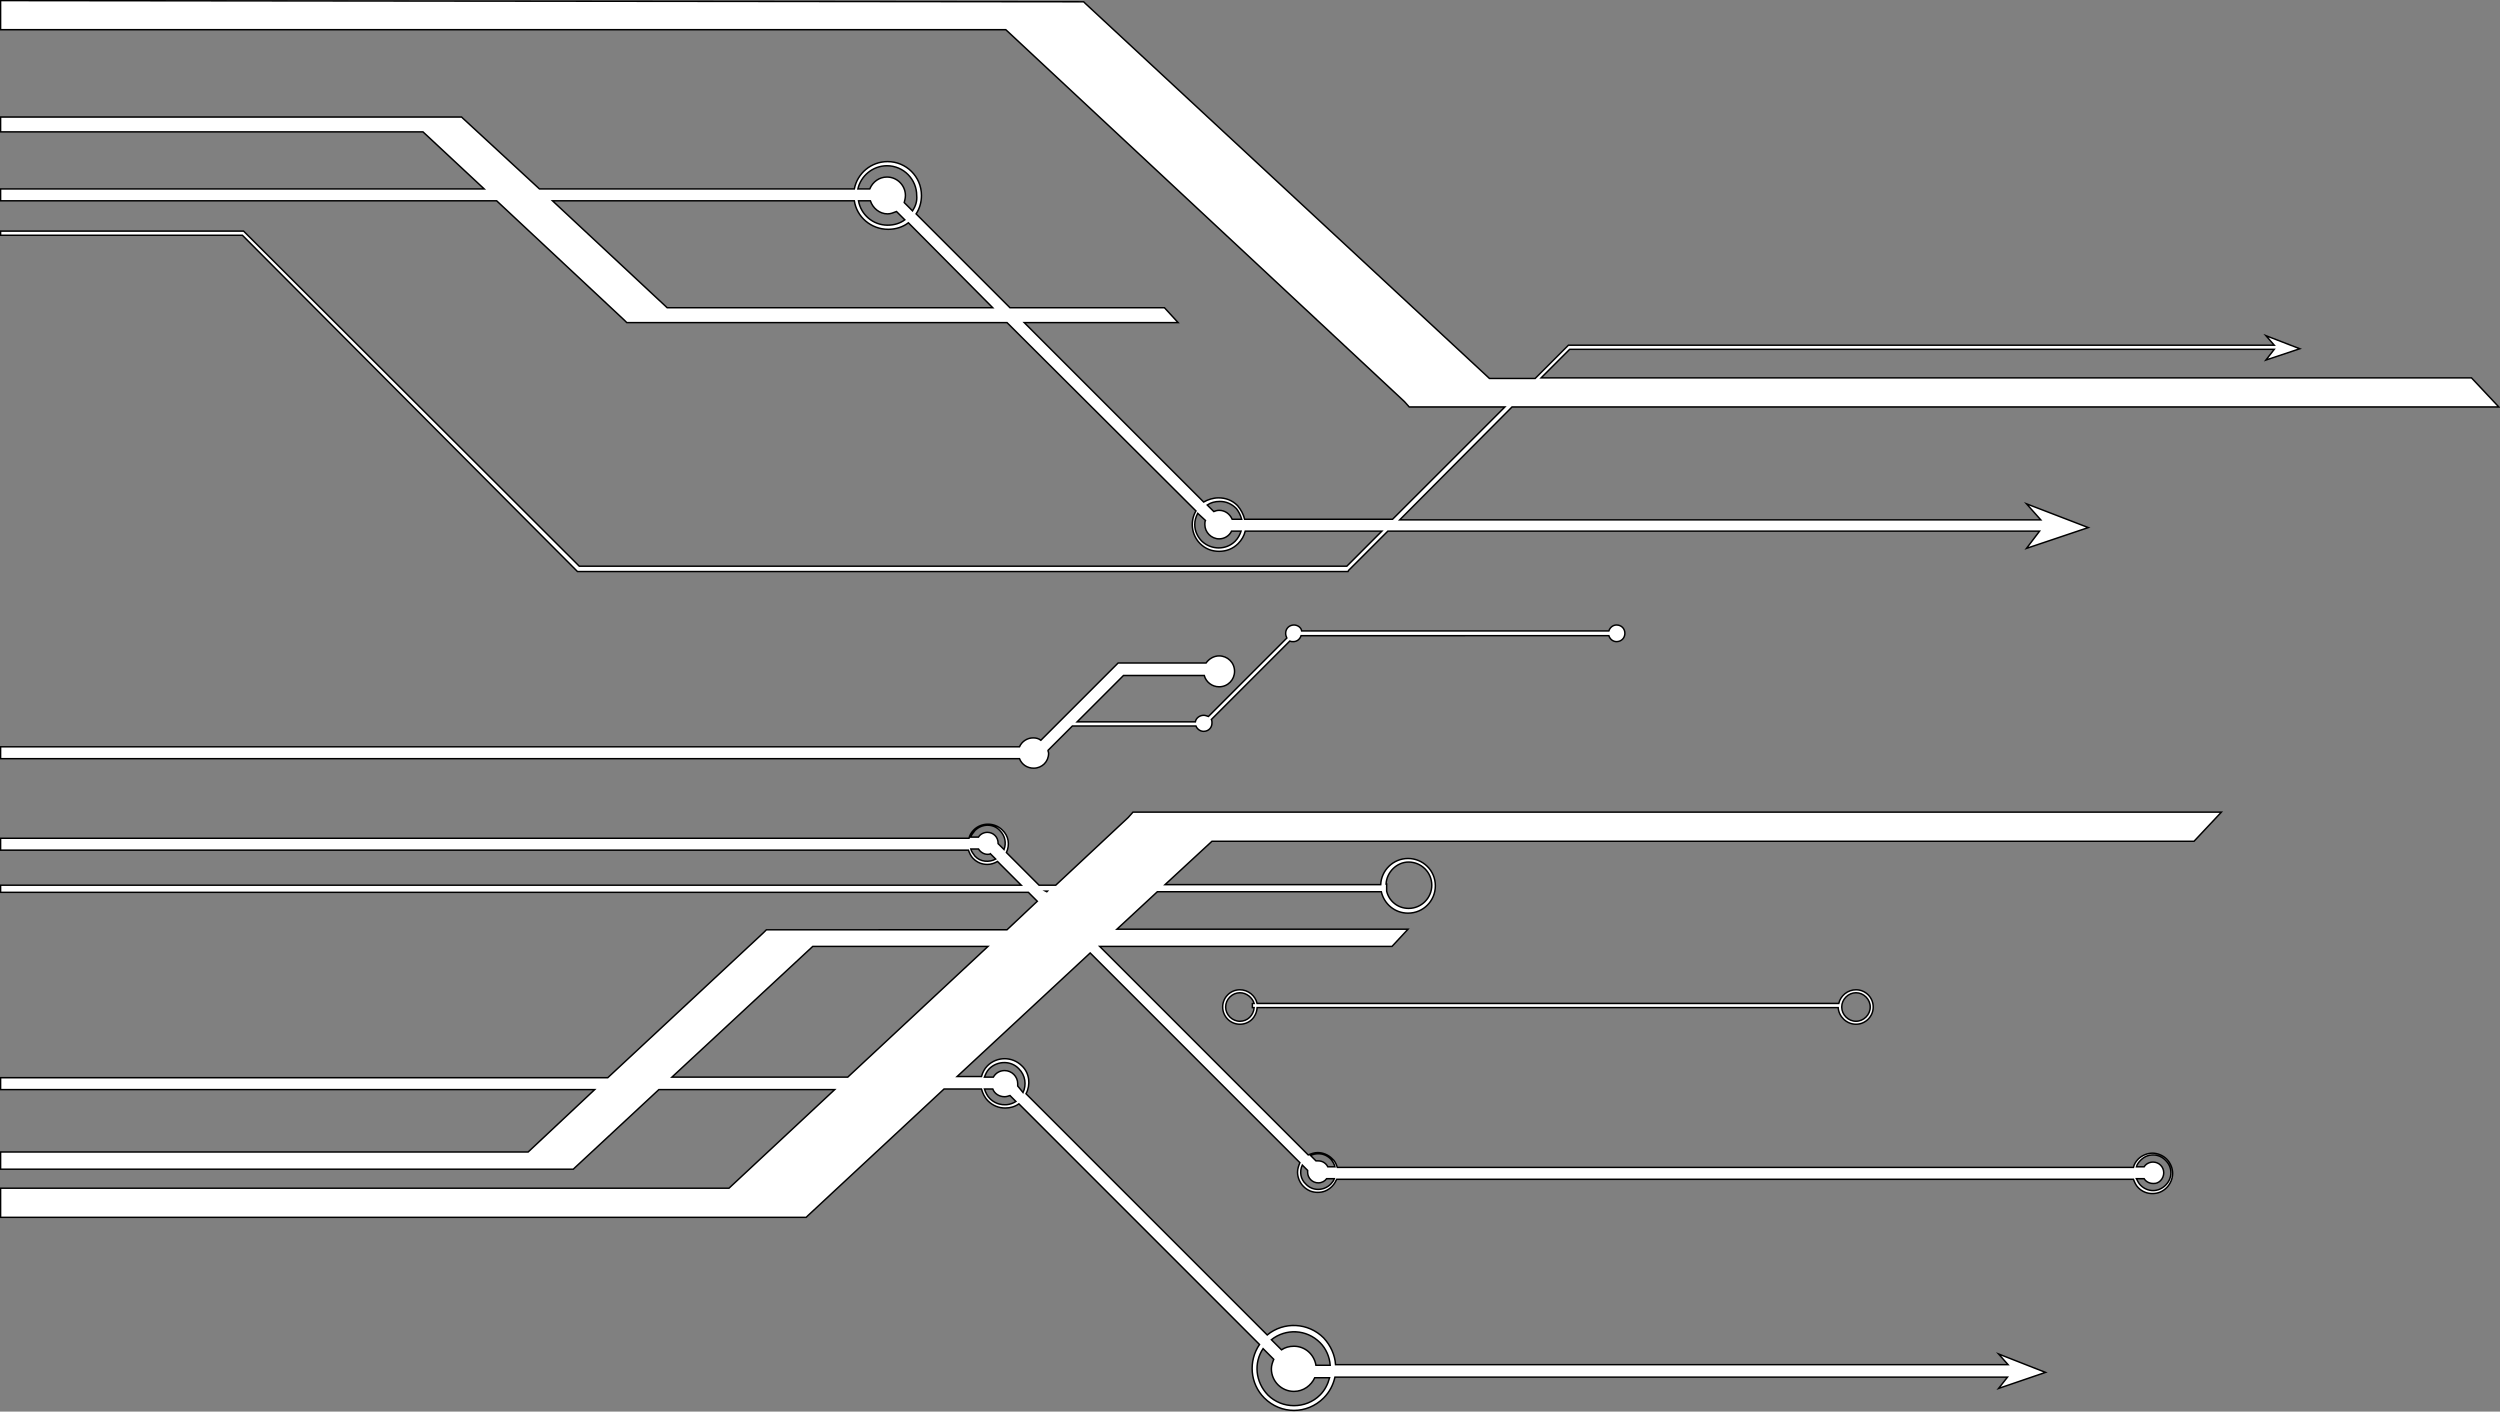 <?xml version="1.0" encoding="UTF-8"?> <svg xmlns="http://www.w3.org/2000/svg" xmlns:xlink="http://www.w3.org/1999/xlink" version="1.1" x="0px" y="0px" viewBox="0 0 420.8 237.6" style="enable-background:new 0 0 420.8 237.6;" xml:space="preserve"><rect x="0" y="0" width="420.8" height="237.6" fill="#808080" stroke="none"/> <style type="text/css"> .st0{display:none;} .st1{display:inline;opacity:0.5;} .st2{display:inline;fill:none;stroke:#1E1E1C;stroke-width:0.25;stroke-miterlimit:10;} .st3{fill:#FFFFFF;} .st4{fill:none;stroke:#1D1D1B;stroke-width:0.25;stroke-miterlimit:10;} .st5{fill:#FFFFFF;stroke:#1E1E1C;stroke-width:0.5;stroke-miterlimit:10;} .st6{fill:#E20617;} .st7{clip-path:url(#SVGID_00000123437877355722132450000003136018765937884064_);fill:#FFFFFF;} .st8{clip-path:url(#SVGID_00000124871267853985286230000006002370181705404343_);fill:#E20617;} .st9{clip-path:url(#SVGID_00000124871267853985286230000006002370181705404343_);fill:#FFFFFF;} .st10{fill:#FFFFFF;stroke:#E20613;stroke-miterlimit:10;} .st11{fill:#E20613;} .st12{fill:none;stroke:#1E1E1C;stroke-width:0.25;stroke-miterlimit:10;} .st13{fill:none;stroke:#1E1E1C;stroke-width:0.5;stroke-miterlimit:10;} .st14{fill:#040216;} .st15{fill:#494954;} .st16{opacity:0.5;fill:url(#SVGID_00000095309470043715603480000016785025288720249519_);} .st17{fill:#323238;} .st18{fill:url(#SVGID_00000021835188212283143510000015350789776541890461_);} .st19{opacity:0.5;fill:#111016;} .st20{fill:#6B6B6B;} .st21{opacity:0.5;fill:url(#SVGID_00000080180281575783270190000013963257242997249200_);} .st22{fill:url(#SVGID_00000039131154839258994790000003672087389554151810_);} .st23{fill:url(#SVGID_00000049195993103425326210000002789169480343255703_);} .st24{fill:url(#SVGID_00000134961118514288501530000008571256521298349467_);} .st25{fill:url(#SVGID_00000129920489260626551640000016436266331051322805_);} .st26{fill:url(#SVGID_00000169530546920374288170000004355127132912766358_);} .st27{fill:url(#SVGID_00000088847959589603192090000002747284284047454346_);} .st28{fill:url(#SVGID_00000005975156455190127300000013702291370704039064_);} .st29{fill:url(#SVGID_00000027590067670972892110000006881882711445297310_);} .st30{fill:url(#SVGID_00000165948330964406951310000015399114493454647729_);} .st31{fill:#DCF4F4;} .st32{fill:#2B2B38;} .st33{fill:#B3B1BE;} .st34{fill:#5FBA00;} .st35{fill:url(#SVGID_00000052826907033888178930000017782482884250538159_);} .st36{fill:#323236;} .st37{fill:url(#SVGID_00000032618351060546665710000017280907665367002026_);} .st38{fill:url(#SVGID_00000066516330514719314240000009105242481759392149_);} .st39{fill:url(#SVGID_00000006709763306392317580000009432705559149733769_);} .st40{fill:url(#SVGID_00000078764380440840875650000017217767121351802808_);} .st41{fill:url(#SVGID_00000139292015250585861760000017468297631666108349_);} .st42{fill:url(#SVGID_00000124141913593013019200000007749454929900077202_);} .st43{fill:url(#SVGID_00000083051873483235055060000017491834310422206890_);} .st44{fill:url(#SVGID_00000031171332738689682060000018258000984143588028_);} .st45{fill:url(#SVGID_00000138540734383050660800000003505383467731728034_);} .st46{fill:url(#SVGID_00000090993449518481335400000015322055580887812525_);} .st47{fill:#B2B2B2;} .st48{fill:url(#SVGID_00000085962663583374581390000011175541602160907432_);} .st49{fill:url(#SVGID_00000036226365548884263030000008296440342851341733_);} .st50{fill:url(#SVGID_00000096753362872629725500000003396822179126712214_);} .st51{fill:#9EA5A5;} .st52{fill:url(#SVGID_00000175312886581225807570000005570199011800951182_);} .st53{fill:url(#SVGID_00000002379489048619977230000000179221381316779419_);} .st54{fill:#7280CD;} .st55{opacity:0.5;fill:#7280CD;} .st56{fill:url(#SVGID_00000015350274040542845960000006170929972300048045_);} .st57{fill:url(#SVGID_00000114073520266673997330000001432754719174309797_);} .st58{fill:url(#SVGID_00000094610596839547794500000007212519847548589726_);} .st59{fill:url(#SVGID_00000133509708130481048220000017729022459887658674_);} .st60{fill:#002E89;} .st61{fill:url(#SVGID_00000037694416965249814400000015303765986017133445_);} .st62{opacity:0.5;fill:#100859;} .st63{fill:url(#SVGID_00000145757513854043146490000014772160153966047926_);} .st64{fill:url(#SVGID_00000039829443859618376140000009111112392216145052_);} .st65{fill:#1764FF;} .st66{fill:url(#SVGID_00000029734560707575681770000002759035370000111549_);} .st67{fill:url(#SVGID_00000039107864081027364350000005119603051966637718_);} .st68{fill:url(#SVGID_00000111887538822250205470000003392342362071104389_);} .st69{fill:url(#SVGID_00000057132388826744827900000016837916867221694862_);} .st70{fill:url(#SVGID_00000048469685999011797030000006033359879267479690_);} .st71{fill:url(#SVGID_00000158025821485920733450000010128159574462353028_);} .st72{fill:url(#SVGID_00000024000882969733225840000011735548958360282291_);} .st73{fill:url(#SVGID_00000109015240547338697000000011452544029439319219_);} .st74{fill:url(#SVGID_00000121277034590862837670000017552300484369104018_);} .st75{fill:url(#SVGID_00000039128470567118710070000013250469831248881829_);} .st76{fill:url(#SVGID_00000103949555537500677930000013085611736800086963_);} .st77{fill:url(#SVGID_00000052802193015813193280000015896598686812353411_);} .st78{opacity:0.5;fill:url(#SVGID_00000070840569468219175790000006736551815876682153_);} .st79{fill:url(#SVGID_00000173881955455412999520000013556105087964904607_);} .st80{fill:url(#SVGID_00000085238969146885864140000011433325579700620434_);} .st81{fill:url(#SVGID_00000168802726973577360600000014564955170023069365_);} .st82{fill:url(#SVGID_00000151524820257444245200000003229663766053484949_);} .st83{fill:url(#SVGID_00000165936663004298323670000012053383736940189876_);} .st84{fill:url(#SVGID_00000030482474145755244360000012624149814085641911_);} .st85{fill:url(#SVGID_00000052098133130017342170000015872975050620871838_);} .st86{fill:url(#SVGID_00000129197290575106025510000001827166401433276843_);} .st87{fill:url(#SVGID_00000085242273931851123620000012391608086347595904_);} .st88{fill:url(#SVGID_00000018214023303977240390000001769818096285019282_);} .st89{fill:url(#SVGID_00000008837698490091222680000000223959289344230558_);} .st90{fill:url(#SVGID_00000056387729637459561260000012781173175436624787_);} .st91{fill:url(#SVGID_00000016785725343263484890000012593874368679641772_);} .st92{fill:url(#SVGID_00000130621001114869395880000015665954675531033758_);} .st93{fill:url(#SVGID_00000084513300100188519580000002828793156417492922_);} .st94{fill:url(#SVGID_00000081630052544687560270000005280014122017106057_);} .st95{fill:url(#SVGID_00000057831932614215716350000002088644135005957266_);} .st96{fill:url(#SVGID_00000177460370867061242340000004959999258305298056_);} .st97{fill:url(#SVGID_00000010283267616762294180000010449334207631894436_);} .st98{fill:url(#SVGID_00000018935328370159258140000004443615531527860899_);} .st99{fill:url(#SVGID_00000161598694895712298390000013606554439492223925_);} .st100{fill:url(#SVGID_00000109030764428133649680000013754457341361504413_);} .st101{fill:url(#SVGID_00000036250226399863168710000013724310741333117884_);} .st102{fill:url(#SVGID_00000014634108572757876060000002951614112362461339_);} .st103{fill:url(#SVGID_00000052796974692581465420000001011242553723100860_);} .st104{fill:url(#SVGID_00000065056902730729909250000009757758503931288996_);} .st105{fill:url(#SVGID_00000019664631794670706760000011047836503913640610_);} .st106{fill:url(#SVGID_00000183219995994638496740000013209010858478425736_);} .st107{fill:url(#SVGID_00000003094216521628850320000004232773484114870162_);} .st108{fill:url(#SVGID_00000075870833270414824300000004359789083900068513_);} .st109{fill:url(#SVGID_00000059310939252921714260000011670502299414215606_);} .st110{fill:url(#SVGID_00000043430484275413478210000012499515487285543094_);} .st111{fill:url(#SVGID_00000029023419055255944440000017648640890622271124_);} .st112{fill:url(#SVGID_00000162313572697027679820000006335232572588660367_);} .st113{fill:url(#SVGID_00000168812861085469137920000011897834642281400987_);} .st114{fill:url(#SVGID_00000093893866766141078010000002337960014725720741_);} .st115{fill:url(#SVGID_00000023278275696316681880000006549438509422275775_);} .st116{fill:url(#SVGID_00000085933179552855499940000011276893280274288027_);} .st117{fill:url(#SVGID_00000078034542191859995840000003241921254287444913_);} .st118{fill:url(#SVGID_00000059287511614712518360000012191122762401596830_);} .st119{fill:url(#SVGID_00000008107661233635439720000000863499093800076199_);} .st120{fill:url(#SVGID_00000092436670666653670950000008203315329816278205_);} .st121{fill:url(#SVGID_00000165921538743932555770000002650488207183037317_);} .st122{fill:url(#SVGID_00000080199469891426419190000014292756480983544985_);} .st123{opacity:0.5;fill:url(#SVGID_00000022534262179909210730000002184195682400325293_);} .st124{fill:url(#SVGID_00000087393862773738425840000007333775818102889653_);} .st125{fill:url(#SVGID_00000055689144061380852600000006465350818110129040_);} .st126{fill:url(#SVGID_00000129192220863821200510000013967897569783587721_);} .st127{fill:url(#SVGID_00000147907768293495407180000001823074692712507059_);} .st128{fill:url(#SVGID_00000017478174830891967040000010763176256569976474_);} .st129{fill:url(#SVGID_00000111880945714289811270000003592086687269917572_);} .st130{fill:url(#SVGID_00000098922014142771336870000008417330645080560514_);} .st131{fill:url(#SVGID_00000044872712569031674780000006881295932931099064_);} .st132{fill:url(#SVGID_00000183238217409048288700000003468428204887433382_);} .st133{fill:url(#SVGID_00000019651616675411250560000013870800887674565767_);} .st134{fill:url(#SVGID_00000180328282646221895740000007528339181862633871_);} .st135{fill:url(#SVGID_00000027595186770505698160000008735231463476573825_);} .st136{fill:url(#SVGID_00000028307236378310005710000008886211619206147488_);} .st137{fill:url(#SVGID_00000147904987070013824810000015760191418559978910_);} .st138{fill:url(#SVGID_00000010284678852554990500000002281199116262512770_);} .st139{fill:url(#SVGID_00000141430773204401228420000012717440203642274453_);} .st140{fill:url(#SVGID_00000096757647360931261950000017469682751575620484_);} .st141{fill:url(#SVGID_00000145744347260979362700000002393334159848964502_);} .st142{fill:url(#SVGID_00000047765695843771389470000018322645422856267955_);} .st143{fill:url(#SVGID_00000095318043605397956440000018326524249337236403_);} .st144{fill:url(#SVGID_00000126298397674886735570000002123225846211856565_);} .st145{fill:url(#SVGID_00000077295857186541269990000015365044459972174526_);} .st146{fill:url(#SVGID_00000115493185147065280890000009896157209187943842_);} .st147{fill:url(#SVGID_00000121986213821913379630000004974438235914904971_);} .st148{fill:url(#SVGID_00000111883364855647774540000009993516878024024501_);} .st149{fill:url(#SVGID_00000012439580138515178680000017699965753787377794_);} .st150{fill:url(#SVGID_00000005231821360892181030000005975049512298657448_);} .st151{fill:url(#SVGID_00000152259079914772479830000016583238908496411534_);} .st152{fill:url(#SVGID_00000103231212659761650030000004494763651915930536_);} .st153{fill:url(#SVGID_00000037660346271963887080000000177932664591748523_);} .st154{fill:url(#SVGID_00000164512424274853364070000003516715664104360597_);} .st155{fill:url(#SVGID_00000138533406312020159200000008415014382345155749_);} .st156{fill:url(#SVGID_00000023253917830996003480000008382606867747421113_);} .st157{fill:url(#SVGID_00000149365026036237664790000005490179822990952871_);} .st158{fill:url(#SVGID_00000002355561307715684740000007917569570517364411_);} .st159{fill:url(#SVGID_00000023282242907147722620000005610634439898795438_);} .st160{fill:url(#SVGID_00000137134274118315698400000007644978779036637116_);} .st161{fill:url(#SVGID_00000027580528496345959540000004404691937097729723_);} .st162{fill:url(#SVGID_00000088090442190728319880000009672615127648921250_);} .st163{fill:url(#SVGID_00000096776873938197154740000014848573828654228132_);} .st164{fill:url(#SVGID_00000056425815918586169060000006462340355637524386_);} .st165{fill:url(#SVGID_00000156585804455445276540000015443966931996252821_);} .st166{fill:url(#SVGID_00000124121341894775559190000005122975266491631532_);} .st167{fill:url(#SVGID_00000126294569088546318900000002545119426583346325_);} .st168{opacity:0.5;fill:url(#SVGID_00000049219676142131714590000007571923132011422899_);} .st169{fill:url(#SVGID_00000117674033878581906550000013173912972369689236_);} .st170{fill:url(#SVGID_00000090980638534141306650000003178955059225394565_);} .st171{fill:url(#SVGID_00000060025946200849536120000001894933601865079221_);} .st172{fill:url(#SVGID_00000173878673604343660510000013600328382019997852_);} .st173{fill:url(#SVGID_00000129901663231222023130000013922158598963139517_);} .st174{fill:url(#SVGID_00000080922185922157963940000012307983446856258703_);} .st175{fill:url(#SVGID_00000041293711479641947230000005898891065915694753_);} .st176{fill:url(#SVGID_00000108287049937011612290000003576069105323298949_);} .st177{fill:url(#SVGID_00000055678835533595484090000018119326148070989697_);} .st178{fill:url(#SVGID_00000178197868978125375140000017476464983702153095_);} .st179{fill:url(#SVGID_00000115499470472822955480000013295863066186172339_);} .st180{fill:url(#SVGID_00000043423670847748257040000011825921116400281743_);} .st181{fill:url(#SVGID_00000158027539842672390860000003190597260967763341_);} .st182{fill:url(#SVGID_00000031905840150681183420000005946767131256026270_);} .st183{fill:url(#SVGID_00000106141157663968055010000002719484460012186781_);} .st184{fill:url(#SVGID_00000047052890358933070590000002187894876083211658_);} .st185{fill:url(#SVGID_00000026127086942747964890000009207022414606880662_);} .st186{fill:url(#SVGID_00000154397827656101897480000010908741947480970368_);} .st187{fill:url(#SVGID_00000097458888465013874610000004225850201070240413_);} .st188{fill:url(#SVGID_00000047042201245765024840000018005328682353743037_);} .st189{fill:url(#SVGID_00000003084313511231773150000013318497879927831944_);} .st190{fill:url(#SVGID_00000139270342857036029820000007159099734110084273_);} .st191{fill:url(#SVGID_00000178915140250437519930000000838744469183305148_);} .st192{fill:url(#SVGID_00000078733456497398053800000017819659000549334161_);} .st193{fill:url(#SVGID_00000057841831317493462080000014819575708621124778_);} .st194{fill:url(#SVGID_00000021100525459504979720000002306200803982186118_);} .st195{fill:url(#SVGID_00000100365592698147633040000004268322615207908281_);} .st196{fill:url(#SVGID_00000110436264940493866860000006116070129440008891_);} .st197{fill:url(#SVGID_00000068679139814842901500000015688718491801693079_);} .st198{fill:url(#SVGID_00000171706602265508102060000016928178398936406448_);} .st199{fill:url(#SVGID_00000183219437412898819910000008294160823947266700_);} .st200{fill:url(#SVGID_00000108279768707308713560000014937427888924895381_);} .st201{fill:url(#SVGID_00000084530100117009884490000005696608187821851817_);} .st202{fill:url(#SVGID_00000117657693720805220710000017572613842156851340_);} .st203{fill:url(#SVGID_00000066487863292534142310000004347143719477023163_);} .st204{fill:url(#SVGID_00000131368945455107231120000008382310626123224234_);} .st205{fill:url(#SVGID_00000094584999077482807110000015841058204948128944_);} .st206{fill:url(#SVGID_00000060005402675615450940000011913675515467432894_);} .st207{fill:url(#SVGID_00000060750367321013698890000000469586951645810567_);} .st208{fill:url(#SVGID_00000031209189752343823680000016561486781800858290_);} .st209{fill:url(#SVGID_00000183958882786370389770000017503804711914851457_);} .st210{fill:url(#SVGID_00000176732364670568349550000013151657557084915334_);} .st211{fill:url(#SVGID_00000106117802289434118180000004374124102893624763_);} .st212{fill:url(#SVGID_00000098207913951347445020000007977497449510494095_);} .st213{opacity:0.5;fill:url(#SVGID_00000145018031833443560220000007576384267181480887_);} .st214{fill:url(#SVGID_00000042702010359167810120000014487670199686260899_);} .st215{fill:url(#SVGID_00000098179074739349341370000011674362649076977292_);} .st216{fill:url(#SVGID_00000180332487703406462110000008321505377354360465_);} .st217{fill:url(#SVGID_00000053519251015349233830000011031632351295952820_);} .st218{fill:url(#SVGID_00000093889099931158398150000005864580063217169549_);} .st219{fill:url(#SVGID_00000066511178902335639520000014121197210358316468_);} .st220{fill:url(#SVGID_00000005984809815451195720000012019998451848581561_);} .st221{fill:url(#SVGID_00000151528311294295407090000010804254415773494438_);} .st222{fill:url(#SVGID_00000093888894990046246370000002520520886224954283_);} .st223{fill:url(#SVGID_00000015339172066191497090000008111221362039372991_);} .st224{fill:url(#SVGID_00000012454416323372227260000016480281571723932802_);} .st225{fill:url(#SVGID_00000005250629038236075690000004895055013189234312_);} .st226{fill:url(#SVGID_00000114045574408831661610000004345077216763051697_);} .st227{fill:url(#SVGID_00000152963482121860074140000001839612526782764472_);} .st228{fill:url(#SVGID_00000080172909050322387890000011161160602257707171_);} .st229{fill:url(#SVGID_00000060737346597680353250000010817770758998356135_);} .st230{fill:url(#SVGID_00000005259287860701064180000014260447023102472123_);} .st231{fill:url(#SVGID_00000132797669346660100080000017969766730444610964_);} .st232{fill:url(#SVGID_00000126318751886440774670000008646194520916305320_);} .st233{fill:url(#SVGID_00000023967337617158822480000018441724327674011061_);} .st234{fill:url(#SVGID_00000166640175131268559540000016601609190173946766_);} .st235{fill:url(#SVGID_00000060750624849111212520000000008703602220753081_);} .st236{fill:url(#SVGID_00000055668390082787518500000018038728110684863677_);} .st237{fill:url(#SVGID_00000012437316338310262770000008245256870995760001_);} .st238{fill:url(#SVGID_00000167371819132472779240000009924857110757113770_);} .st239{fill:url(#SVGID_00000181804643777900368230000006373667433148915111_);} .st240{fill:url(#SVGID_00000086691746820849287430000015036743368434809766_);} .st241{fill:url(#SVGID_00000077312513885247600520000010007475798237288081_);} .st242{fill:url(#SVGID_00000081627029297435963960000002428016494647792515_);} .st243{fill:url(#SVGID_00000132770012404019592540000016180056044631599239_);} .st244{fill:url(#SVGID_00000059287743735335705040000004835257204826320014_);} .st245{fill:url(#SVGID_00000181795504275363797100000008227893515020948921_);} .st246{fill:url(#SVGID_00000106132230178912763170000015420450218628705459_);} .st247{fill:url(#SVGID_00000141433673217776704110000017256497393517939641_);} .st248{fill:url(#SVGID_00000026152321782958611470000002107681221462893968_);} .st249{fill:url(#SVGID_00000018199788431037711750000005843691637391492246_);} .st250{fill:url(#SVGID_00000163787010448583823100000005701846531963966594_);} .st251{fill:url(#SVGID_00000030458552201656648400000007631356236907325109_);} .st252{fill:url(#SVGID_00000048498572299397246050000016053495073590869665_);} .st253{fill:url(#SVGID_00000104680257638437378970000011225255920134772882_);} .st254{fill:url(#SVGID_00000011026485093976533070000014757735113442641571_);} .st255{fill:url(#SVGID_00000131354606859822043710000013799936061101200050_);} .st256{fill:url(#SVGID_00000119117007684093261080000014868603860088417435_);} .st257{fill:url(#SVGID_00000031170644931146831200000009099395729577796744_);} .st258{opacity:0.5;fill:url(#SVGID_00000129166365872271037520000016278345680655806142_);} .st259{fill:url(#SVGID_00000142878643624950380730000013786122045991919499_);} .st260{fill:url(#SVGID_00000134932527293267753670000003250140897731164290_);} .st261{fill:url(#SVGID_00000037659562352908587640000011058326238304701571_);} .st262{fill:url(#SVGID_00000021092355245117088970000011776122495568024468_);} .st263{fill:url(#SVGID_00000005265861950534228770000001861733078390988424_);} .st264{fill:url(#SVGID_00000021819963198422532700000009199872791860188606_);} .st265{fill:url(#SVGID_00000023272864320007337790000014256580908695656619_);} .st266{fill:url(#SVGID_00000116213819677963348230000012139975286238069135_);} .st267{fill:url(#SVGID_00000039105826948546125490000010027861360300434108_);} .st268{fill:url(#SVGID_00000077310690148804518130000008818762715403617982_);} .st269{fill:url(#SVGID_00000139264155559579359440000004830657787914618757_);} .st270{fill:url(#SVGID_00000158725365184254763120000016918921820296164026_);} .st271{fill:url(#SVGID_00000030452575486905920620000002324588444589509255_);} .st272{fill:url(#SVGID_00000154404579787062400810000015863516397337974404_);} .st273{fill:url(#SVGID_00000040544913404076772360000005215763910641117327_);} .st274{fill:url(#SVGID_00000168100632067530970290000010960706138953705891_);} .st275{fill:url(#SVGID_00000145048305913747506740000004049316522402665131_);} .st276{fill:url(#SVGID_00000024717356469353531950000012619119499847131039_);} .st277{fill:url(#SVGID_00000121266856011847596720000015676954712744395711_);} .st278{fill:url(#SVGID_00000020391310828802648190000008867155827705340054_);} .st279{fill:url(#SVGID_00000080201496574385551170000007525733841268213653_);} .st280{fill:url(#SVGID_00000092451796392808504360000013673516925108185495_);} .st281{fill:url(#SVGID_00000061467555411041775470000005967315851046561155_);} .st282{fill:url(#SVGID_00000034084823816640940550000005736019901211591608_);} .st283{fill:url(#SVGID_00000068657281028593461820000000650773922417447316_);} .st284{fill:url(#SVGID_00000118399556925681814100000010132758976778474154_);} .st285{fill:url(#SVGID_00000164496362913691687890000012949396566796229042_);} .st286{fill:url(#SVGID_00000085224872593129557580000017432365346497264541_);} .st287{fill:url(#SVGID_00000102518727913506404000000016222018595695924639_);} .st288{fill:url(#SVGID_00000101808235061122124070000005828632057864351898_);} .st289{fill:url(#SVGID_00000159435752515377675240000014165380993131759519_);} .st290{fill:url(#SVGID_00000149342602305858549100000010937459843357228436_);} .st291{fill:url(#SVGID_00000045613741335419010600000008482415478232235138_);} .st292{fill:url(#SVGID_00000005252109903834217830000005131691297657565089_);} .st293{fill:url(#SVGID_00000001663871692292003000000001211433279399131789_);} .st294{fill:url(#SVGID_00000025433806718619083780000012546331170693667979_);} .st295{fill:url(#SVGID_00000066475437891891171890000003433682294587835573_);} .st296{fill:url(#SVGID_00000004509397676848522690000011491596453604887962_);} .st297{fill:url(#SVGID_00000182506301346995081080000001102872364540034473_);} .st298{fill:url(#SVGID_00000123408173254795538430000016266890313428618132_);} .st299{fill:url(#SVGID_00000006692849468160005190000013175372947009839749_);} .st300{fill:url(#SVGID_00000036938639947833657510000005653462152927147907_);} .st301{fill:url(#SVGID_00000080903382900520621530000012456122092945613457_);} .st302{fill:url(#SVGID_00000065043428376704742880000017046413682689769405_);} .st303{opacity:0.5;fill:url(#SVGID_00000147177695171930615750000015562423114412294802_);} .st304{fill:url(#SVGID_00000065061332428532550730000016615172009830233225_);} .st305{fill:url(#SVGID_00000089567645390614914690000014885445592584732830_);} .st306{fill:url(#SVGID_00000049188843553498821530000006447302171740560791_);} .st307{fill:url(#SVGID_00000031170916940761288410000004345693464739129530_);} .st308{fill:url(#SVGID_00000104688889972683380790000018318612309579750321_);} .st309{fill:url(#SVGID_00000084502409103971567970000008248834598080371604_);} .st310{fill:url(#SVGID_00000137102621333302576610000003204656259044471442_);} .st311{fill:url(#SVGID_00000143619576285679676180000004407817628804206766_);} .st312{fill:url(#SVGID_00000146478384553375134000000008130844557390524862_);} .st313{fill:url(#SVGID_00000110442761079454754750000008052842502583726753_);} .st314{fill:url(#SVGID_00000111872217742567542290000010839097785417367711_);} .st315{fill:url(#SVGID_00000037658087563506857730000010365473855510699436_);} .st316{fill:url(#SVGID_00000085962128331106519670000014148724548768850614_);} .st317{fill:url(#SVGID_00000029760369217354179670000002212146181814463148_);} .st318{fill:url(#SVGID_00000021821511310362469630000006527567817543502014_);} .st319{fill:url(#SVGID_00000009574781599652146930000013213967655063217597_);} .st320{fill:url(#SVGID_00000144303782328683432200000002988595157386999965_);} .st321{fill:url(#SVGID_00000142886050356166267110000009550533029166769044_);} .st322{fill:url(#SVGID_00000017501958551170513630000009527810970314109060_);} .st323{fill:url(#SVGID_00000025416693657321105280000002242344847142002838_);} .st324{fill:url(#SVGID_00000163788961348535829820000000451985042344373680_);} .st325{fill:url(#SVGID_00000123432557172509676800000004416873728238550189_);} .st326{fill:url(#SVGID_00000114757039858596153160000011776229461692041868_);} .st327{fill:url(#SVGID_00000057122734187857577180000001390673390112610238_);} .st328{fill:url(#SVGID_00000029036387893406216020000014596970704535799992_);} .st329{fill:url(#SVGID_00000000198349703348903330000006549317753254292885_);} .st330{fill:url(#SVGID_00000042011440225664932570000015899990517786639264_);} .st331{fill:url(#SVGID_00000039113723789934500780000004715939820358185365_);} .st332{fill:url(#SVGID_00000057135780744952769020000012619270220175613857_);} .st333{fill:url(#SVGID_00000093135732669861069900000013826567041073821578_);} .st334{fill:url(#SVGID_00000017482064137073650410000005387896617007142830_);} .st335{fill:url(#SVGID_00000144310337345271321150000012140818543038877836_);} .st336{fill:url(#SVGID_00000173145702007680461540000011962811204016375203_);} .st337{fill:url(#SVGID_00000004510231589497135300000014287852880873242553_);} .st338{fill:url(#SVGID_00000128471657742452603760000016656516066838331326_);} .st339{fill:url(#SVGID_00000155120063928387393420000005390460119635947682_);} .st340{fill:url(#SVGID_00000062192592550832100450000015584206464727757720_);} .st341{fill:url(#SVGID_00000119811614932727276430000011368214459762342588_);} .st342{fill:url(#SVGID_00000030446884720013578350000006638828101582641799_);} .st343{fill:url(#SVGID_00000009570963281055524000000013051194400172005042_);} .st344{fill:url(#SVGID_00000084528280740985021650000005028061502558589877_);} .st345{fill:url(#SVGID_00000022523709046485666410000016335035726799600304_);} .st346{fill:url(#SVGID_00000020361838062762379820000010959604521912546176_);} .st347{fill:url(#SVGID_00000124858681022598067720000001918425768567562402_);} .st348{opacity:0.5;fill:url(#SVGID_00000078031836305445238000000007366006473772630966_);} .st349{fill:url(#SVGID_00000159458629391727838980000004392041189559269310_);} .st350{fill:url(#SVGID_00000129180442048352419160000002117862360121879449_);} .st351{fill:url(#SVGID_00000137844602342381494890000011256943681350655616_);} .st352{fill:url(#SVGID_00000024696826524328929980000012012298503969606821_);} .st353{fill:url(#SVGID_00000177484430950258386060000006429990252360318082_);} .st354{fill:url(#SVGID_00000028304290189988212400000004205616424401207463_);} .st355{fill:url(#SVGID_00000106106254782701906780000008822660672335116183_);} .st356{fill:url(#SVGID_00000064324392156288058630000011974382053617134731_);} .st357{fill:url(#SVGID_00000150090363448264595820000015547605396240689029_);} .st358{fill:url(#SVGID_00000135688082367479970710000008242890470491834250_);} .st359{fill:url(#SVGID_00000124150238161490083150000003096428756298299265_);} .st360{fill:url(#SVGID_00000110467243956916538920000002548902140500096414_);} .st361{fill:url(#SVGID_00000176735572226530719360000007398652636942633137_);} .st362{fill:url(#SVGID_00000078004483648985835560000002245323383347837618_);} .st363{fill:url(#SVGID_00000014593527325033140570000009391864284623004344_);} .st364{fill:url(#SVGID_00000163766097990087723050000006294747140719124117_);} .st365{fill:url(#SVGID_00000042733312560373430940000001722419639201417610_);} .st366{fill:url(#SVGID_00000005246340507059146080000000368455194083315641_);} .st367{fill:url(#SVGID_00000084514965247842414510000012046601969725914752_);} .st368{fill:url(#SVGID_00000173134581649332065410000018150235631465302436_);} .st369{fill:url(#SVGID_00000058555088024937174760000016906381491622876837_);} .st370{fill:url(#SVGID_00000083051964101084955270000003957384826972450725_);} .st371{fill:url(#SVGID_00000010268701378937735610000015818481623135187840_);} .st372{fill:url(#SVGID_00000063600619948352754620000015829682892257637047_);} .st373{fill:url(#SVGID_00000103979062918512593860000007448620609541471878_);} .st374{fill:url(#SVGID_00000072281231106311162360000018188234428652093110_);} .st375{fill:url(#SVGID_00000168825845903883780590000016022474053183074954_);} .st376{fill:url(#SVGID_00000145752547108861100000000001742178433385077889_);} .st377{fill:url(#SVGID_00000062154235607484819230000000520916072539344814_);} .st378{fill:url(#SVGID_00000068645559811283811380000013617845800991466146_);} .st379{fill:url(#SVGID_00000124126180310319960440000008273159751694496690_);} .st380{fill:url(#SVGID_00000077322209873391799680000000553089195743229832_);} .st381{fill:url(#SVGID_00000179637598424976127550000016016875927741827727_);} .st382{fill:url(#SVGID_00000087409159542657582140000005753487598851424684_);} .st383{fill:url(#SVGID_00000014599318324820220340000010316018906372224154_);} .st384{fill:url(#SVGID_00000139986220950056892500000001855035905446858162_);} .st385{fill:url(#SVGID_00000026163059783573212190000012520298419954885008_);} .st386{fill:url(#SVGID_00000091016830754441375580000012485093259469257625_);} .st387{fill:url(#SVGID_00000106126377293282236080000006920501581447975826_);} .st388{fill:url(#SVGID_00000057106849976380414740000018432322271453459388_);} .st389{fill:url(#SVGID_00000166646817197622088410000002136115762813879169_);} .st390{fill:url(#SVGID_00000049189069238151123580000007883129937591160972_);} .st391{fill:url(#SVGID_00000020374704523176946670000000381702940260919981_);} .st392{fill:url(#SVGID_00000166646317079979961090000016879646790270836401_);} .st393{opacity:0.5;fill:url(#SVGID_00000113328189718989670690000001911234905979744393_);} .st394{fill:url(#SVGID_00000028304805003589251090000005369001113494501764_);} .st395{fill:url(#SVGID_00000165198834772678347590000001806990103948269744_);} .st396{fill:url(#SVGID_00000080904150146687955500000017124154320570112133_);} .st397{fill:url(#SVGID_00000121964783601695554500000017654888070556022691_);} .st398{fill:url(#SVGID_00000117677796623732915960000008279502396170221750_);} .st399{fill:url(#SVGID_00000093166129221308540990000004962274199143772847_);} .st400{fill:url(#SVGID_00000120553832815053779100000004279805897621361329_);} .st401{fill:url(#SVGID_00000119116222258967287490000011185913411255735192_);} .st402{fill:url(#SVGID_00000067956736317181766210000010015574368993020830_);} .st403{fill:url(#SVGID_00000179617523747728798690000016795521202206773135_);} .st404{fill:url(#SVGID_00000031202378324170971540000001067956114124019341_);} .st405{fill:url(#SVGID_00000078727484997924151170000010119470002829407378_);} .st406{fill:url(#SVGID_00000009591403843738041430000001359870460808004779_);} .st407{fill:url(#SVGID_00000047062095673933306050000009337335277880308389_);} .st408{fill:url(#SVGID_00000078752003080364935390000006916203771150004878_);} .st409{fill:url(#SVGID_00000072975157303050130390000017298121702344817045_);} .st410{fill:url(#SVGID_00000129886887207310744940000013407010201049725849_);} .st411{fill:url(#SVGID_00000052824135770335382110000014856683011139095213_);} .st412{fill:url(#SVGID_00000034057435447963323420000005141174867384940164_);} .st413{fill:url(#SVGID_00000036938304355788807620000016600074613560812962_);} .st414{fill:url(#SVGID_00000078741623670413573430000018381834340299528600_);} .st415{fill:url(#SVGID_00000110466853364339209310000013209090017119824519_);} .st416{fill:url(#SVGID_00000050654773051787343760000018118466046496257413_);} .st417{fill:url(#SVGID_00000001665869394080195780000000079607774688718257_);} .st418{fill:url(#SVGID_00000093152150253519979560000016744341543278743992_);} .st419{fill:url(#SVGID_00000172424102799651208940000016022851962426173631_);} .st420{fill:url(#SVGID_00000041268445251081451110000017172283509330362042_);} .st421{fill:url(#SVGID_00000005245001017298508250000012047938590926371748_);} .st422{fill:url(#SVGID_00000063635069924324198550000004554516805477867651_);} .st423{fill:url(#SVGID_00000103223420148503335190000018084272441252906652_);} .st424{fill:url(#SVGID_00000132787664947223945560000017661085001549660035_);} .st425{fill:url(#SVGID_00000180363545264674085520000006822479723118492838_);} .st426{fill:url(#SVGID_00000183941972042599521130000001361574898339688110_);} .st427{fill:url(#SVGID_00000062874995137380563640000002478637040701101707_);} .st428{fill:url(#SVGID_00000111908224337115346920000002958232859963864999_);} .st429{fill:url(#SVGID_00000092449177489339316970000003704111295934578855_);} .st430{fill:url(#SVGID_00000085948563337779116260000006743160536708397994_);} .st431{fill:url(#SVGID_00000134239073157534628050000014871608342856033945_);} .st432{fill:url(#SVGID_00000127002003119492842340000009430918225710065843_);} .st433{fill:url(#SVGID_00000035529341470476608210000002185790174728773301_);} .st434{fill:url(#SVGID_00000154388261879264287120000013451165170009805703_);} .st435{fill:url(#SVGID_00000072253771678116960050000008603462279273256335_);} .st436{fill:url(#SVGID_00000181062698548891203250000000684129187541013120_);} .st437{fill:url(#SVGID_00000052068237152343824530000011499870995482006444_);} .st438{opacity:0.5;fill:url(#SVGID_00000093150866571962243760000000944359972355139241_);} .st439{fill:url(#SVGID_00000149379862063733877960000009574251166914116782_);} .st440{fill:url(#SVGID_00000119811963091684880370000003540615223240237213_);} .st441{fill:url(#SVGID_00000091736730083245172960000016302011340964682935_);} .st442{fill:url(#SVGID_00000098900814573463232110000015447757018329151642_);} .st443{fill:url(#SVGID_00000127007963494259635850000009353148379466092697_);} .st444{fill:url(#SVGID_00000096738402658227451550000010429863348113104314_);} .st445{fill:url(#SVGID_00000044150753471487502090000017017442241139382957_);} .st446{fill:url(#SVGID_00000140728180135195645310000011285860039538738621_);} .st447{fill:url(#SVGID_00000061455726327489581020000005857097351773394582_);} .st448{fill:url(#SVGID_00000156576288564959271260000017352191088437883306_);} .st449{fill:url(#SVGID_00000003072148720960896370000013934083107195970222_);} .st450{fill:url(#SVGID_00000081646368326062486280000005376717644459830943_);} .st451{fill:url(#SVGID_00000011749587696748702290000004007309953129180561_);} .st452{fill:url(#SVGID_00000016051309598271085480000000018012952074241471_);} .st453{fill:url(#SVGID_00000137851498925730786430000016254829836596204689_);} .st454{fill:url(#SVGID_00000109022850753962361240000012635436501516518815_);} .st455{fill:url(#SVGID_00000144307900358501485570000005040286810535829397_);} .st456{fill:url(#SVGID_00000019674512324607511750000006631614238185702063_);} .st457{fill:url(#SVGID_00000065768224804145686520000008032207934970693280_);} .st458{fill:url(#SVGID_00000120536249378869120100000007827711749546086786_);} .st459{fill:url(#SVGID_00000177465666061426450830000008614230320614354599_);} .st460{fill:url(#SVGID_00000083784619713585808200000014890088215361086136_);} .st461{fill:url(#SVGID_00000137117629090924006830000008940473886158331265_);} .st462{fill:url(#SVGID_00000112598831100161300600000009076956130944579234_);} .st463{fill:url(#SVGID_00000054242955570359649220000011914225631309619627_);} .st464{fill:url(#SVGID_00000165222168322846864910000000127356351219788433_);} .st465{fill:url(#SVGID_00000078022133143044618770000012941984567971964856_);} .st466{fill:url(#SVGID_00000050644773019207295260000001112136675582081435_);} .st467{fill:url(#SVGID_00000065759481279128466420000002398692255086614949_);} .st468{fill:url(#SVGID_00000134937907734375313480000009840101182829202616_);} .st469{fill:url(#SVGID_00000008125902077764136290000013199515546445239458_);} .st470{fill:url(#SVGID_00000160882862529705457660000012600550501789392768_);} .st471{fill:url(#SVGID_00000165224435374463902280000006788852078515123878_);} .st472{fill:url(#SVGID_00000101824111399533640750000004863544302107000469_);} .st473{fill:url(#SVGID_00000127026320696725931750000015789557448073347494_);} .st474{fill:url(#SVGID_00000084517716881472053040000010948293607681270710_);} .st475{fill:url(#SVGID_00000147179883168730706560000009343814403400137873_);} .st476{fill:url(#SVGID_00000119094454180156576960000008543074015820680362_);} .st477{fill:url(#SVGID_00000145755630812648467430000003978015326091759033_);} .st478{fill:url(#SVGID_00000158750362117570704380000008160924105758020485_);} .st479{fill:url(#SVGID_00000085963462000339657020000000822994757646948747_);} .st480{fill:url(#SVGID_00000015351663807684641630000010868753412301760131_);} .st481{fill:url(#SVGID_00000050636960412117096830000000217454832999305865_);} .st482{fill:url(#SVGID_00000079477674223608256290000008258778455030322053_);} .st483{opacity:0.5;fill:url(#SVGID_00000016068183859135986740000015524750358924430981_);} .st484{fill:url(#SVGID_00000024724131528067628990000004843315400177819049_);} .st485{fill:url(#SVGID_00000040535568225889332140000016542285782131222407_);} .st486{fill:url(#SVGID_00000106122487704363929600000000635122332393847221_);} .st487{fill:url(#SVGID_00000041982818578918995350000010128547733400629892_);} .st488{fill:url(#SVGID_00000123436583855774534550000013021357186682665659_);} .st489{fill:url(#SVGID_00000006677576176513530590000014408565621126397833_);} .st490{fill:url(#SVGID_00000128464008622348429300000007355926392464859559_);} .st491{fill:url(#SVGID_00000052816344860510558190000008396739399916364431_);} .st492{fill:url(#SVGID_00000041987853843057153490000011532892429109176735_);} .st493{fill:url(#SVGID_00000080187056561682272170000010990280659884584889_);} .st494{fill:url(#SVGID_00000056401036492816583400000006747323765890722455_);} .st495{fill:url(#SVGID_00000109744796017814106700000010347089848632518322_);} .st496{fill:url(#SVGID_00000066507475833105412410000011501455608323960990_);} .st497{fill:url(#SVGID_00000178194583100952439420000001764798684571135623_);} .st498{fill:url(#SVGID_00000121244569864869378850000009563221599195967906_);} .st499{fill:url(#SVGID_00000156572308455786467490000002591940121725679489_);} .st500{fill:url(#SVGID_00000091713762266757786230000007106578323397499838_);} .st501{fill:url(#SVGID_00000167356752610260746910000014575167696135586690_);} .st502{fill:url(#SVGID_00000106841259975000349800000010393469105197939885_);} .st503{fill:url(#SVGID_00000141428978193589474840000013574929361961930885_);} .st504{fill:url(#SVGID_00000112624225392138968350000002348540327224851848_);} .st505{fill:url(#SVGID_00000058562295747098348380000012394973844364593850_);} .st506{fill:url(#SVGID_00000160879282158084287900000000051055669069942962_);} .st507{fill:url(#SVGID_00000163074820751383105260000004191157939353493416_);} .st508{fill:url(#SVGID_00000032632771694988236920000011654861515014282397_);} .st509{fill:url(#SVGID_00000040568294871052103370000004467796354093935551_);} .st510{fill:url(#SVGID_00000174594739297522155780000001558094431371229616_);} .st511{fill:url(#SVGID_00000063598453395516086380000014576924750920117929_);} .st512{fill:url(#SVGID_00000055685590804550486290000015382908718338464395_);} .st513{fill:url(#SVGID_00000029759518934560136700000000139177994659300994_);} .st514{fill:url(#SVGID_00000099631004311317553080000015732000983603124100_);} .st515{fill:url(#SVGID_00000181806444297173869140000000408385079593575556_);} .st516{fill:url(#SVGID_00000048499111122711708560000004567837767252162486_);} .st517{fill:url(#SVGID_00000178192103285232412660000001465683756678896545_);} .st518{fill:url(#SVGID_00000162353072760470017300000000759583778958368685_);} .st519{fill:url(#SVGID_00000007420234088015326100000004853080043968537240_);} .st520{fill:url(#SVGID_00000011727903741241864610000011765126133891338643_);} .st521{fill:url(#SVGID_00000060713137646167811280000014842561174542555305_);} .st522{fill:url(#SVGID_00000011737207780600992640000000640156637568893357_);} .st523{fill:url(#SVGID_00000024713886757048101000000014706357995276554415_);} .st524{fill:url(#SVGID_00000127758535230445526040000013722804108063243919_);} .st525{fill:url(#SVGID_00000012453087778926072920000000288105903692468154_);} .st526{fill:url(#SVGID_00000160190347100769949120000017941005571276696463_);} .st527{fill:url(#SVGID_00000010994678766242984990000011653080720118120864_);} .st528{opacity:0.5;fill:url(#SVGID_00000016070821907002649030000014000635788125220014_);} .st529{fill:url(#SVGID_00000115487306265684371010000007292168767890738059_);} .st530{fill:url(#SVGID_00000143590549275708699110000010325949745215801739_);} .st531{fill:url(#SVGID_00000047751325550595829110000000720986710128530578_);} .st532{fill:url(#SVGID_00000165216504164779181060000001346864384037961396_);} .st533{fill:url(#SVGID_00000183971818311166729480000003518417909546151821_);} .st534{fill:url(#SVGID_00000014613574914609834600000003561161358256781221_);} .st535{fill:url(#SVGID_00000161610109264359360840000006026061978038716578_);} .st536{fill:url(#SVGID_00000059286147065015034400000003609305355792255874_);} .st537{fill:url(#SVGID_00000039116541463593415830000001041298088633015184_);} .st538{fill:url(#SVGID_00000026878175310768664640000016032039380680176316_);} .st539{fill:url(#SVGID_00000007417347489327399250000017003442756036384680_);} .st540{fill:url(#SVGID_00000075879484825806887860000007101429286104134021_);} .st541{fill:url(#SVGID_00000178200417658813396270000004998618638467061164_);} .st542{fill:url(#SVGID_00000164501961167137243540000010349457992700919480_);} .st543{fill:url(#SVGID_00000085969868192157973430000002421681600729755318_);} .st544{fill:url(#SVGID_00000015327101173022198410000013388002624089649816_);} .st545{fill:url(#SVGID_00000113316631681555290110000000160238504572089225_);} .st546{fill:url(#SVGID_00000054225957962938274040000007746046131710191514_);} .st547{fill:url(#SVGID_00000139284893590946631110000000905213176455568513_);} .st548{fill:url(#SVGID_00000112634686165878424450000003563673815940814484_);} .st549{fill:url(#SVGID_00000024717233694461726000000016161753871947930260_);} .st550{fill:url(#SVGID_00000085223273111608084940000006114717768600854152_);} .st551{fill:url(#SVGID_00000065760013813872949820000014267241270461452200_);} .st552{fill:url(#SVGID_00000062896546691496535380000002996052505826893238_);} .st553{fill:url(#SVGID_00000052783992135365174310000003379030393949151130_);} .st554{fill:url(#SVGID_00000092457955572811491290000007489948667128197520_);} .st555{fill:url(#SVGID_00000023969027791098241700000014888662364104913544_);} .st556{fill:url(#SVGID_00000051375956497242228970000002829255970028630698_);} .st557{fill:url(#SVGID_00000144311343096640859630000016787131777186558613_);} .st558{fill:url(#SVGID_00000097501959407890495530000009506346426416448130_);} .st559{fill:url(#SVGID_00000008146508861382027550000012878480219644121747_);} .st560{fill:url(#SVGID_00000022548248785121803930000011790587165815307711_);} .st561{fill:url(#SVGID_00000036966880247811563940000015958208682805340586_);} .st562{fill:url(#SVGID_00000097459721330519606290000006811314294512122531_);} .st563{fill:url(#SVGID_00000147918404209154872210000003382750397134449539_);} .st564{fill:url(#SVGID_00000160190713200144752910000017317443537428255141_);} .st565{fill:url(#SVGID_00000091012730839512408910000004793710679917243325_);} .st566{fill:url(#SVGID_00000144319368393152232930000007248334157150609575_);} .st567{fill:url(#SVGID_00000103974813320803373830000008382727854796299197_);} .st568{fill:url(#SVGID_00000158729047545034003900000001336585629652239545_);} .st569{fill:url(#SVGID_00000161598849395745271710000001643497164495239816_);} .st570{fill:url(#SVGID_00000044891829546907844980000001514667808063812496_);} .st571{fill:url(#SVGID_00000157990652676663494260000016702327486645008806_);} .st572{fill:url(#SVGID_00000016063390743873320850000018368503605572619962_);} .st573{opacity:0.5;fill:url(#SVGID_00000023242719872224532290000008626234604622367124_);} .st574{fill:url(#SVGID_00000181796370731824355950000015129220890252464566_);} .st575{fill:url(#SVGID_00000094601466185960175400000009054587718419468968_);} .st576{fill:url(#SVGID_00000016060675592935544470000004006450009932938427_);} .st577{fill:url(#SVGID_00000003815328920461631120000017002098125767033767_);} .st578{fill:url(#SVGID_00000010274604795770900890000011248556303128009111_);} .st579{fill:url(#SVGID_00000025413439464076975850000014387069077537046403_);} .st580{fill:url(#SVGID_00000127747170585493281790000000867333798338257327_);} .st581{fill:url(#SVGID_00000096737519827956699620000004722247089885022100_);} .st582{fill:url(#SVGID_00000030475709377803248100000012608817788094951090_);} .st583{fill:url(#SVGID_00000150070415471477892520000013149876834968736914_);} .st584{fill:url(#SVGID_00000067209110958402139850000003992497612321362365_);} .st585{fill:url(#SVGID_00000024715758971261303960000009652724873215824029_);} .st586{fill:url(#SVGID_00000166664334828577488280000013433614352970926011_);} .st587{fill:url(#SVGID_00000121252005833268154250000003637435259466622900_);} .st588{fill:url(#SVGID_00000150091766816510608500000017095467902048203943_);} .st589{fill:url(#SVGID_00000134945705313091663150000006717192559650261662_);} .st590{fill:url(#SVGID_00000026125223970427895160000012121348827836287136_);} .st591{fill:url(#SVGID_00000083063586341115563890000008632852808198916017_);} .st592{fill:url(#SVGID_00000097494461186887293950000006362997697780472495_);} .st593{fill:url(#SVGID_00000091725769639451800910000017851013152921735348_);} .st594{fill:url(#SVGID_00000126324661126413586730000004362389068050094473_);} .st595{fill:url(#SVGID_00000169542486112011884270000006689025190337938572_);} .st596{fill:url(#SVGID_00000101825846319997574060000012224082246557816994_);} .st597{fill:url(#SVGID_00000063608841195418067660000016320409854658766238_);} .st598{fill:url(#SVGID_00000033347151985037215610000012652235107129898660_);} .st599{fill:url(#SVGID_00000145776551616538003850000008544081729177463169_);} .st600{fill:url(#SVGID_00000087394439212946050790000015338510008658678965_);} .st601{fill:url(#SVGID_00000011712239360396307860000012344737380638053040_);} .st602{fill:url(#SVGID_00000173856923821515560600000004190952343962726550_);} .st603{fill:url(#SVGID_00000153705000050923475920000006835458097084479412_);} .st604{fill:url(#SVGID_00000094593950844377200860000017787352677335464889_);} .st605{fill:url(#SVGID_00000040562613135884846760000003903137657438032311_);} .st606{fill:url(#SVGID_00000155116382883606583380000012057056894391338122_);} .st607{fill:url(#SVGID_00000103258110814502270990000016956090801996981146_);} .st608{fill:url(#SVGID_00000088850461352188386910000009354163749633889673_);} .st609{fill:url(#SVGID_00000056394303470607141670000015109821638498884542_);} .st610{fill:url(#SVGID_00000067214485957562266240000002175595421022925247_);} .st611{fill:url(#SVGID_00000163041101935251167750000009662813049372658050_);} .st612{fill:url(#SVGID_00000083060282356627620860000012976795727674149272_);} .st613{fill:url(#SVGID_00000121969500060948237090000014468056225235373463_);} .st614{fill:url(#SVGID_00000037657173805313520950000005269361682372881063_);} .st615{fill:url(#SVGID_00000086664050038157040160000006691041477780105887_);} .st616{fill:url(#SVGID_00000145033778700037972630000001769848123078718865_);} .st617{fill:#2F2F36;} .st618{fill:#131316;} .st619{opacity:0.5;fill:url(#SVGID_00000111898171936383665100000017072012393762305982_);} .st620{fill:#8B8B8B;} .st621{fill:url(#SVGID_00000168805515654173397810000017120615933957707140_);} .st622{fill:url(#SVGID_00000012455842058249611210000003288411887398432423_);} .st623{fill:url(#SVGID_00000155127122198057324660000004627764297798156197_);} .st624{fill:url(#SVGID_00000031924827971199426640000017565965575800689321_);} .st625{opacity:0.5;fill:url(#SVGID_00000173875190777104064630000010171103394369141145_);} .st626{fill:url(#SVGID_00000039122079484094192730000013308912738764358825_);} .st627{fill:url(#SVGID_00000013182133751375774360000002610325944297078459_);} .st628{fill:url(#SVGID_00000012449780414514975640000005103515564434640568_);} .st629{fill:url(#SVGID_00000127014204752354924750000007416509888073790848_);} .st630{fill:#242429;} .st631{fill:url(#SVGID_00000000195191074957177660000012193089685407501747_);} .st632{opacity:0.5;fill:#373737;} .st633{opacity:0.5;fill:url(#SVGID_00000142869958943793273660000003420393398078107037_);} .st634{fill:none;stroke:#FF0000;stroke-width:0.25;stroke-miterlimit:10;} .st635{fill:#FFFFFF;stroke:#FF0000;stroke-miterlimit:10;} .st636{fill:none;stroke:#FF0000;stroke-miterlimit:10;} .st637{fill:none;stroke:#E20613;stroke-miterlimit:10;} .st638{fill:#FF0000;} .st639{fill:#FFFFFF;stroke:#FF0000;stroke-linecap:round;stroke-linejoin:round;stroke-miterlimit:10;} .st640{fill:none;stroke:#FF0000;stroke-linecap:round;stroke-linejoin:round;stroke-miterlimit:10;} .st641{fill:none;stroke:#FF0000;stroke-width:5;stroke-miterlimit:10;} .st642{fill:none;stroke:#FF0000;stroke-width:5;stroke-linecap:round;stroke-linejoin:round;stroke-miterlimit:10;} .st643{fill:#E5E5E5;} .st644{fill:#9C9B9B;} .st645{fill:#B1B1B1;} .st646{fill-rule:evenodd;clip-rule:evenodd;fill:#FF0600;} .st647{fill:#FF0600;} .st648{opacity:0.5;} .st649{fill:none;stroke:#000000;stroke-width:0.25;stroke-miterlimit:10;} .st650{opacity:0.65;fill:none;stroke:#000000;stroke-width:0.25;stroke-miterlimit:10;} .st651{opacity:0.4;} .st652{fill:#FFFFFF;stroke:#000000;stroke-width:0.25;stroke-miterlimit:10;} .st653{opacity:0.65;} .st654{fill:none;stroke:#000000;stroke-width:0.5;stroke-miterlimit:10;} .st655{fill:#FFFFFF;stroke:#000000;stroke-width:0.5;stroke-miterlimit:10;} .st656{fill:none;stroke:#FF0000;stroke-width:0.5;stroke-miterlimit:10;} .st657{fill:none;stroke:#FF0000;stroke-width:0.75;stroke-miterlimit:10;} .st658{fill:#FFFFFF;stroke:#FF0000;stroke-width:0.75;stroke-miterlimit:10;} </style> <g id="Layer_2" class="st0"> </g> <g id="Layer_4"> <g id="Layer_5"> </g> <g> <path class="st652" d="M312.4,172.4c1.6,0,2.9-1.3,2.9-2.9s-1.3-2.9-2.9-2.9c-1.4,0-2.6,1-2.9,2.3h-97.9c-0.3-1.3-1.5-2.3-2.9-2.3 c-1.6,0-2.9,1.3-2.9,2.9s1.3,2.9,2.9,2.9c1.6,0,2.8-1.2,2.9-2.8h97.8C309.5,171.1,310.8,172.4,312.4,172.4z M210.8,168.8v0.8h0.3 c-0.1,1.3-1.1,2.3-2.4,2.3c-1.3,0-2.4-1.1-2.4-2.4c0-1.3,1.1-2.4,2.4-2.4c1.1,0,2.1,0.8,2.4,1.8H210.8z M312.4,171.9 c-1.3,0-2.4-1.1-2.4-2.4c0-1.3,1.1-2.4,2.4-2.4c1.3,0,2.4,1.1,2.4,2.4C314.8,170.8,313.7,171.9,312.4,171.9z"></path> <path class="st652" d="M254.5,68.5h166.1l-4.6-4.9H259.4l4.8-4.8h118.6l-1.4,1.8l5.7-1.9l-5.7-2.2l1.4,1.6H264l-0.1,0.1l-5.5,5.5 h-7.7l-68-63.1l-0.3-0.3L0.1,0.1v4.9h169.2l67.1,62.6l0,0l0.8,0.9h16.1l-18.9,18.9h-24.9c-0.2-0.8-0.6-1.6-1.2-2.3 c-0.9-0.9-2-1.3-3.2-1.3c-0.9,0-1.8,0.3-2.5,0.7l-30.2-30.2h25.9l-2.3-2.5h-26L154.2,36c0.6-0.9,0.9-2,0.9-3.1 c0-3.2-2.6-5.7-5.7-5.7c-2.8,0-5.1,2-5.6,4.6h-53L77.9,19.9l-0.2-0.2H0.1v2.5h71.1l10.3,9.6H0.1v2h83.5l21.5,20.1l0,0l0.4,0.4h64 L201.3,86c-1,1.7-0.8,4,0.7,5.5c0.9,0.9,2,1.3,3.2,1.3c1.2,0,2.3-0.4,3.2-1.3c0.6-0.6,1-1.3,1.2-2.1h23l-5.9,5.9H97.5L41,38.9H0.1 l0,0.7h40.7l56.4,56.6h129.7L227,96l6.6-6.6h109.7l-2.2,2.9l10.4-3.5l-10.4-4l2.4,2.7H235.6L254.5,68.5z M153.6,35.5l-1.4-1.4 c0.1-0.4,0.2-0.8,0.2-1.2c0-1.7-1.4-3.1-3.1-3.1c-1.3,0-2.4,0.8-2.9,2h-2c0.5-2.2,2.5-3.9,4.9-3.9c2.8,0,5,2.3,5,5 C154.4,33.9,154.1,34.7,153.6,35.5z M146.5,33.8c0.4,1.2,1.5,2.2,2.9,2.2c0.5,0,1-0.2,1.5-0.4l1.4,1.4c-0.8,0.6-1.8,0.9-2.9,0.9 c-2.5,0-4.5-1.8-4.9-4.1H146.5z M167.1,51.8h-54.8L93,33.8h50.8c0.4,2.7,2.8,4.8,5.7,4.8c1.3,0,2.5-0.4,3.4-1.1L167.1,51.8z M202.9,87.6c-0.1,0.2-0.1,0.5-0.1,0.7c0,1.3,1.1,2.4,2.4,2.4c0.9,0,1.7-0.5,2.1-1.3h1.6c-0.2,0.6-0.5,1.2-1,1.7 c-1.5,1.5-4,1.5-5.6,0c-0.7-0.7-1.2-1.7-1.2-2.8c0-0.7,0.2-1.3,0.5-1.9L202.9,87.6z M209,87.4h-1.6c-0.4-0.9-1.2-1.5-2.2-1.5 c-0.3,0-0.7,0.1-0.9,0.2l-1.1-1.1c0.6-0.4,1.3-0.6,2.1-0.6c1.1,0,2,0.4,2.8,1.2C208.5,86.1,208.8,86.7,209,87.4z"></path> <path class="st652" d="M174,129.3c-1.1,0-2-0.6-2.4-1.6H0.1v-2h171.5c0.4-0.9,1.3-1.5,2.3-1.5c0.5,0,0.9,0.1,1.3,0.4l13-13H203 c0.5-0.7,1.3-1.2,2.2-1.2c1.4,0,2.6,1.1,2.6,2.6c0,1.4-1.1,2.6-2.6,2.6c-1.2,0-2.2-0.8-2.5-1.9h-13.6l-7.8,7.8h19.9 c0.1-0.6,0.7-1.1,1.4-1.1c0.3,0,0.5,0.1,0.8,0.2l13.2-13.2c-0.1-0.2-0.2-0.5-0.2-0.8c0-0.8,0.6-1.4,1.4-1.4c0.6,0,1.2,0.4,1.3,1 h51.7c0.2-0.6,0.7-1,1.3-1c0.8,0,1.4,0.6,1.4,1.4c0,0.8-0.6,1.4-1.4,1.4c-0.6,0-1.1-0.4-1.3-1H219c-0.2,0.6-0.7,1-1.3,1 c-0.2,0-0.4,0-0.6-0.1l-13.2,13.2c0.1,0.2,0.1,0.4,0.1,0.6c0,0.8-0.6,1.4-1.4,1.4c-0.6,0-1.1-0.4-1.3-0.9h-20.8l-4.1,4.1 c0,0.2,0.1,0.3,0.1,0.5C176.5,128.2,175.4,129.3,174,129.3z"></path> <path class="st652" d="M0.1,204.9h135.6l0.3-0.3l22.9-21.3h6.3c0.2,0.7,0.5,1.4,1.1,2c0.8,0.8,1.8,1.2,2.9,1.2 c0.8,0,1.6-0.2,2.3-0.7l40.5,40.5c-1.9,2.8-1.6,6.6,0.8,9c1.4,1.4,3.2,2.1,5,2.1c1.8,0,3.6-0.7,5-2.1h0c1-1,1.6-2.2,1.9-3.5h113.2 l-1.5,1.9l7.9-2.7l-7.9-3.1l1.6,1.8H224.8c-0.1-1.6-0.8-3.2-2-4.5c-2.6-2.6-6.7-2.8-9.5-0.5l-40.6-40.6c0.8-1.5,0.6-3.5-0.7-4.7 c-1.6-1.6-4.2-1.6-5.8,0c-0.5,0.5-0.8,1.1-1,1.8h-4.1l22.4-20.8l35.3,35.3c-0.2,0.5-0.4,1-0.4,1.6c0,0.9,0.4,1.8,1,2.4 c0.7,0.7,1.5,1,2.4,1c0.9,0,1.7-0.3,2.4-1c0.4-0.4,0.6-0.8,0.8-1.2h134.1c0.2,0.5,0.4,1,0.8,1.4c0.7,0.7,1.5,1,2.4,1 c0.9,0,1.7-0.3,2.4-1c0.6-0.6,1-1.5,1-2.4c0-0.9-0.4-1.8-1-2.4c-0.6-0.6-1.5-1-2.4-1s-1.8,0.4-2.4,1c-0.4,0.4-0.7,0.9-0.8,1.4 h-134c-0.2-0.6-0.4-1.1-0.9-1.5c-0.6-0.6-1.5-1-2.4-1c-0.6,0-1.1,0.2-1.6,0.4l-35.1-35.1h49.2l2.7-2.9H188l6.8-6.3h37.7 c0.5,2.1,2.3,3.6,4.5,3.6c2.6,0,4.6-2.1,4.6-4.6c0-2.6-2.1-4.6-4.6-4.6c-2.5,0-4.5,2-4.6,4.4h-36.3l7.9-7.3h165.3l4.6-4.9H190.7 l-0.8,0.9l0,0l-12.2,11.4h-2.8l-5.5-5.5c0.6-1.3,0.4-2.8-0.7-3.8c-1.3-1.3-3.5-1.3-4.8,0c-0.4,0.4-0.7,0.9-0.8,1.4H0.1v2H163 c0.2,0.5,0.4,1,0.8,1.4c0.7,0.7,1.5,1,2.4,1c0.6,0,1.2-0.2,1.7-0.5l4,4H0.1v1.2h173l1.5,1.5l-5.1,4.8H129l-0.5,0.5l0,0l-26.2,24.4 H0.1v2h100l-11.2,10.5H0.1v2.9h96.4l0.2-0.2l14.2-13.2h29.6L122.7,200H0.1V204.9z M163.4,142.9h1.3c0.3,0.5,0.9,0.9,1.5,0.9 c0.2,0,0.4,0,0.5-0.1l0.9,0.9c-1.1,0.6-2.6,0.5-3.5-0.5C163.8,143.7,163.5,143.3,163.4,142.9z M169,143l-1-1c0,0,0-0.1,0-0.1 c0-1-0.8-1.8-1.8-1.8c-0.6,0-1.2,0.3-1.5,0.8h-1.3c0.1-0.4,0.4-0.7,0.7-1.1c1.2-1.2,3.1-1.2,4.2,0 C169.2,140.7,169.4,141.9,169,143z M233.4,150v-1.2h-0.1c0.1-2,1.8-3.7,3.8-3.7c2.1,0,3.9,1.7,3.9,3.9c0,2.1-1.7,3.9-3.9,3.9 C235.3,152.9,233.8,151.7,233.4,150L233.4,150z M364.2,197.4c0-1-0.8-1.8-1.8-1.8c-0.6,0-1.2,0.3-1.5,0.8h-1.3 c0.1-0.4,0.4-0.8,0.7-1.1c0.6-0.6,1.3-0.9,2.1-0.9c0.8,0,1.5,0.3,2.1,0.9c0.6,0.6,0.9,1.3,0.9,2.1c0,0.8-0.3,1.5-0.9,2.1 c-1.2,1.2-3,1.2-4.2,0c-0.3-0.3-0.5-0.7-0.7-1.1h1.3c0.3,0.5,0.9,0.8,1.5,0.8C363.4,199.3,364.2,198.4,364.2,197.4z M224.7,196.4 h-1.2c-0.3-0.6-0.9-1-1.6-1c-0.1,0-0.3,0-0.4,0l-0.9-0.9c0.4-0.2,0.8-0.3,1.3-0.3c0.8,0,1.5,0.3,2.1,0.9 C224.4,195.6,224.6,196,224.7,196.4z M219.2,196.1l0.9,0.9c0,0.1,0,0.2,0,0.3c0,1,0.8,1.8,1.8,1.8c0.6,0,1.1-0.3,1.4-0.7h1.3 c-0.1,0.3-0.4,0.7-0.6,0.9c-1.2,1.2-3.1,1.2-4.2,0C218.9,198.5,218.7,197.2,219.2,196.1z M223.9,229.8h-2.4 c-0.3-1.8-1.8-3.2-3.7-3.2c-0.8,0-1.5,0.2-2.1,0.6l-1.7-1.7c2.4-1.9,5.9-1.8,8.2,0.5C223.2,227,223.8,228.4,223.9,229.8z M212.6,227l1.8,1.8c-0.2,0.5-0.4,1-0.4,1.6c0,2.1,1.7,3.8,3.8,3.8c1.6,0,2.9-1,3.5-2.3h2.5c-0.3,1.1-0.8,2.1-1.6,2.9 c-2.4,2.4-6.4,2.4-8.8,0C211.3,232.6,211,229.4,212.6,227z M171.3,182.8c0-0.1,0-0.3,0-0.4c0-1.2-1-2.2-2.2-2.2 c-0.8,0-1.5,0.4-1.9,1.1h-1.5c0.2-0.5,0.4-1,0.8-1.4c1.4-1.4,3.7-1.4,5,0c1.1,1.1,1.3,2.7,0.7,4L171.3,182.8z M165.7,183.3h1.4 c0.3,0.8,1.1,1.3,2,1.3c0.3,0,0.6-0.1,0.9-0.2l1,1c-1.4,0.9-3.2,0.7-4.4-0.5C166.2,184.5,165.9,183.9,165.7,183.3z M176.3,150 l-0.1,0.1L176,150H176.3z M142.7,181.3h-29.6l23.7-22h29.5L142.7,181.3z"></path> </g> </g> <g id="Layer_3"> </g> </svg> 